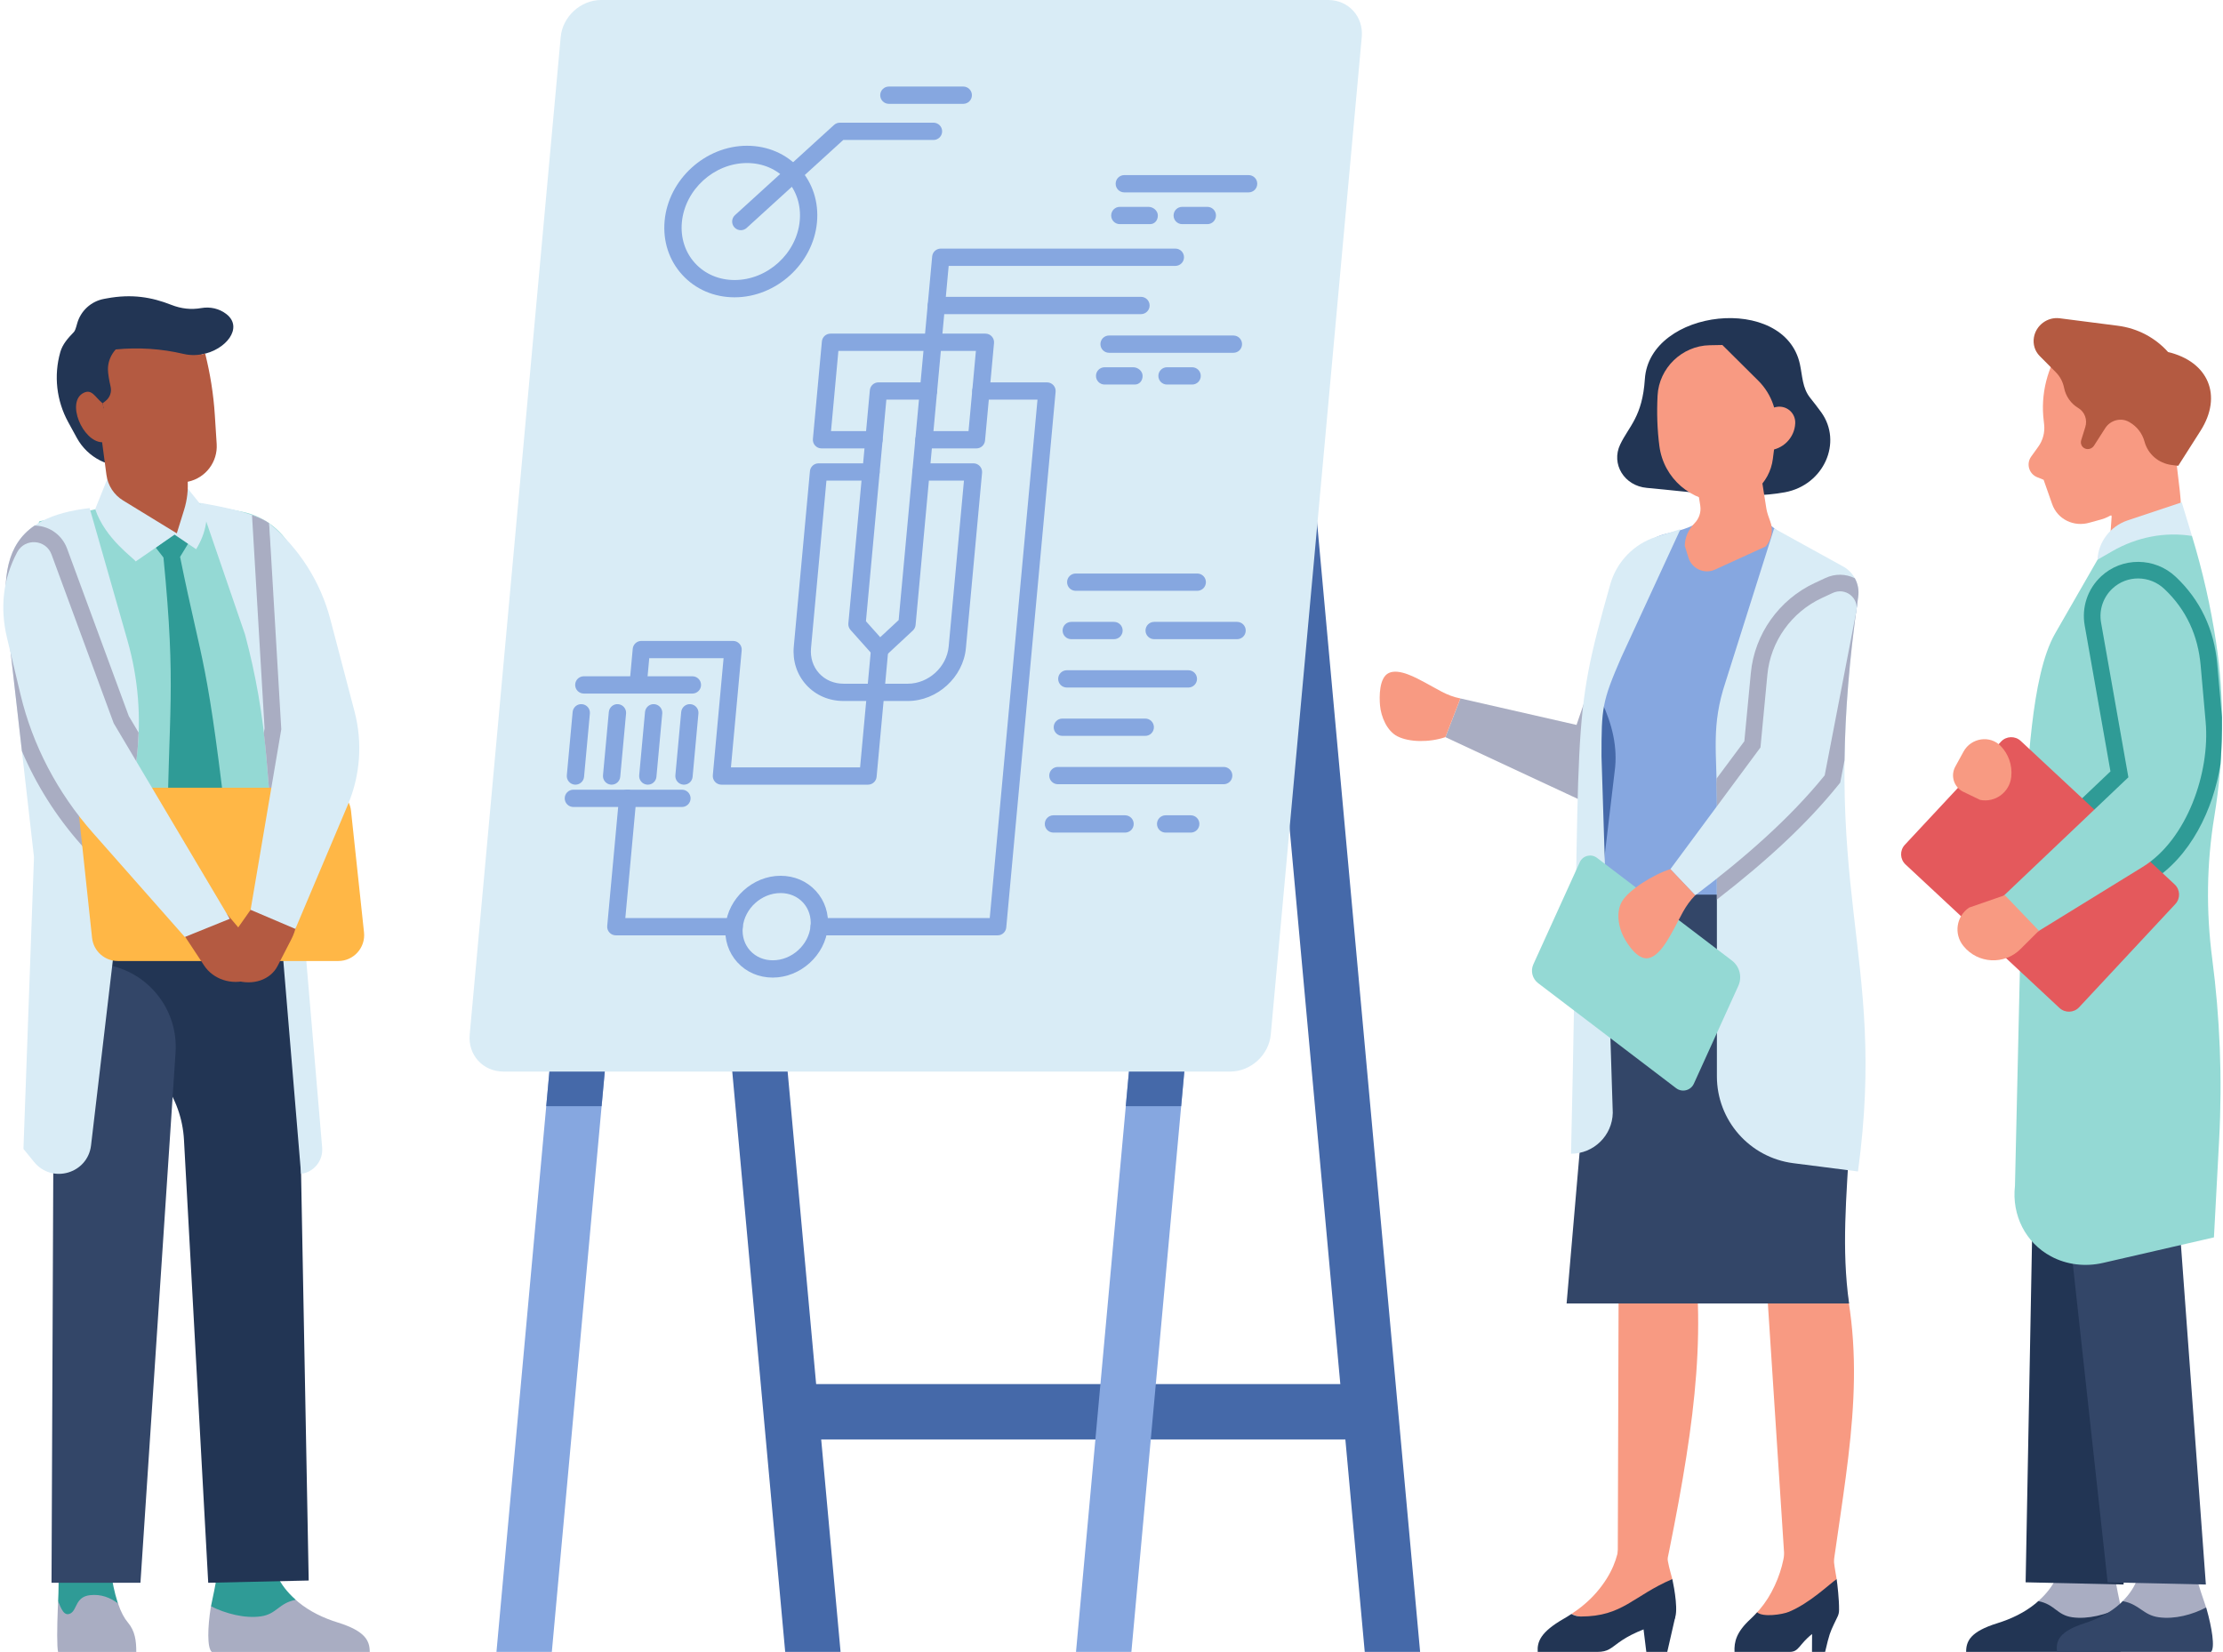 <?xml version="1.0" encoding="UTF-8"?><svg xmlns="http://www.w3.org/2000/svg" xmlns:xlink="http://www.w3.org/1999/xlink" height="1757.4" preserveAspectRatio="xMidYMid meet" version="1.0" viewBox="-3.5 -0.0 2364.7 1757.4" width="2364.7" zoomAndPan="magnify"><defs><clipPath id="a"><path d="M 677 71 L 1508 71 L 1508 1757.352 L 677 1757.352 Z M 677 71"/></clipPath><clipPath id="b"><path d="M 524 71 L 1354 71 L 1354 1757.352 L 524 1757.352 Z M 524 71"/></clipPath><clipPath id="c"><path d="M 1743 1716 L 1779 1716 L 1779 1757.352 L 1743 1757.352 Z M 1743 1716"/></clipPath><clipPath id="d"><path d="M 1632 1679 L 1780 1679 L 1780 1757.352 L 1632 1757.352 Z M 1632 1679"/></clipPath><clipPath id="e"><path d="M 1841 1679 L 1953 1679 L 1953 1757.352 L 1841 1757.352 Z M 1841 1679"/></clipPath><clipPath id="f"><path d="M 57 1696 L 142 1696 L 142 1757.352 L 57 1757.352 Z M 57 1696"/></clipPath><clipPath id="g"><path d="M 218 1701 L 390 1701 L 390 1757.352 L 218 1757.352 Z M 218 1701"/></clipPath><clipPath id="h"><path d="M 2087 1703 L 2256 1703 L 2256 1757.352 L 2087 1757.352 Z M 2087 1703"/></clipPath><clipPath id="i"><path d="M 2184 1703 L 2351 1703 L 2351 1757.352 L 2184 1757.352 Z M 2184 1703"/></clipPath><clipPath id="j"><path d="M 2139 568 L 2360.23 568 L 2360.23 1346 L 2139 1346 Z M 2139 568"/></clipPath><clipPath id="k"><path d="M 2145 597 L 2360.23 597 L 2360.23 1020 L 2145 1020 Z M 2145 597"/></clipPath></defs><g><g clip-path="url(#a)"><path d="M 831.75 1757.34 L 890.652 1757.34 L 742.246 130.375 L 1299.832 130.375 L 1448.238 1757.34 L 1507.141 1757.34 L 1353.355 71.473 L 677.969 71.473 L 831.75 1757.34" fill="#4569a9"/></g><g><path d="M 818.375 1531.34 L 1445.23 1531.34 L 1436.422 1472.441 L 823.371 1472.441 L 818.375 1531.34" fill="#4569a9"/></g><g clip-path="url(#b)"><path d="M 1200.004 1757.34 L 1141.09 1757.34 L 1289.5 130.375 L 731.914 130.375 L 583.508 1757.34 L 524.602 1757.34 L 678.383 71.473 L 1353.77 71.473 L 1200.004 1757.34" fill="#86a7e0"/></g><g><path d="M 1194.039 1176.82 L 1252.949 1176.82 L 1258.32 1117.91 L 1199.422 1117.91 L 1194.039 1176.82" fill="#4569a9"/></g><g><path d="M 577.555 1176.82 L 636.461 1176.82 L 641.836 1117.91 L 582.93 1117.91 L 577.555 1176.82" fill="#4569a9"/></g><g><path d="M 1305.254 1139.949 L 531.984 1139.949 C 510.203 1139.949 494.16 1122.289 496.145 1100.52 L 592.938 39.43 C 594.922 17.652 614.188 -0.008 635.965 -0.008 L 1409.227 -0.008 C 1431.016 -0.008 1447.047 17.652 1445.062 39.43 L 1348.281 1100.52 C 1346.289 1122.289 1327.023 1139.949 1305.254 1139.949" fill="#d9ecf6"/></g><g><path d="M 962.16 745.738 L 893.867 745.738 C 878.344 745.738 864.266 739.699 854.227 728.691 C 844.203 717.691 839.465 703.172 840.891 687.762 L 858.059 501.262 C 858.496 496.531 862.469 492.91 867.223 492.91 L 923.02 492.91 C 928.102 492.91 932.227 497.012 932.227 502.102 C 932.227 507.199 928.102 511.301 923.02 511.301 L 875.617 511.301 L 859.215 689.441 C 858.277 699.641 861.344 709.148 867.832 716.281 C 874.34 723.41 883.578 727.352 893.867 727.352 L 962.16 727.352 C 984.148 727.352 1003.648 709.59 1005.648 687.762 L 1021.898 511.301 L 976.203 511.301 C 971.121 511.301 966.992 507.199 966.992 502.102 C 966.992 497.012 971.121 492.91 976.203 492.91 L 1032 492.91 C 1034.602 492.91 1037.051 493.969 1038.801 495.91 C 1040.551 497.82 1041.41 500.379 1041.16 502.941 L 1023.98 689.441 C 1021.148 720.5 993.402 745.738 962.16 745.738" fill="#86a7e0"/></g><g><path d="M 1035.16 477.02 L 979.363 477.02 C 974.277 477.02 970.152 472.922 970.152 467.82 C 970.152 462.719 974.277 458.629 979.363 458.629 L 1026.762 458.629 L 1034.609 373.309 L 888.332 373.309 L 880.48 458.629 L 926.176 458.629 C 931.262 458.629 935.391 462.719 935.391 467.82 C 935.391 472.922 931.262 477.02 926.176 477.02 L 870.383 477.02 C 867.785 477.02 865.328 475.949 863.578 474.012 C 861.828 472.109 860.965 469.539 861.219 466.98 L 870.773 363.27 C 871.211 358.512 875.18 354.922 879.934 354.922 L 1044.711 354.922 C 1047.309 354.922 1049.77 355.98 1051.531 357.922 C 1053.25 359.828 1054.129 362.391 1053.879 364.961 L 1044.32 468.672 C 1043.879 473.422 1039.91 477.02 1035.16 477.02" fill="#86a7e0"/></g><g><path d="M 917.641 660.891 L 932.82 677.898 L 952.434 659.672 L 974.043 425.16 L 939.359 425.16 Z M 932.215 700.23 C 932.07 700.23 931.934 700.23 931.789 700.23 C 929.305 700.109 926.992 699.012 925.348 697.172 L 901.234 670.148 C 899.527 668.238 898.699 665.711 898.934 663.172 L 921.801 415.121 C 922.238 410.371 926.211 406.77 930.961 406.77 L 984.148 406.77 C 986.742 406.77 989.195 407.84 990.949 409.781 C 992.699 411.68 993.559 414.25 993.312 416.809 L 970.449 664.859 C 970.242 667.109 969.211 669.211 967.555 670.77 L 938.484 697.801 C 936.777 699.359 934.527 700.23 932.215 700.23" fill="#86a7e0"/></g><g><path d="M 984.164 425.16 C 983.883 425.16 983.582 425.16 983.301 425.129 C 978.234 424.66 974.512 420.191 974.98 415.121 L 988.086 272.82 C 988.523 268.059 992.496 264.469 997.254 264.469 L 1246.789 264.469 C 1251.879 264.469 1255.98 268.559 1255.98 273.66 C 1255.98 278.762 1251.879 282.859 1246.789 282.859 L 1005.648 282.859 L 993.312 416.809 C 992.875 421.602 988.871 425.16 984.164 425.16" fill="#86a7e0"/></g><g><path d="M 1210.191 334.18 L 992.527 334.18 C 987.449 334.18 983.316 330.078 983.316 324.988 C 983.316 319.891 987.449 315.789 992.527 315.789 L 1210.191 315.789 C 1215.289 315.789 1219.391 319.891 1219.391 324.988 C 1219.391 330.078 1215.289 334.18 1210.191 334.18" fill="#86a7e0"/></g><g><path d="M 919.812 834.75 L 763.918 834.75 C 761.32 834.75 758.867 833.688 757.117 831.75 C 755.363 829.84 754.504 827.277 754.754 824.715 L 766.199 700.23 L 687.137 700.23 L 684.445 729.48 C 683.992 734.539 679.613 738.359 674.438 737.801 C 669.371 737.328 665.648 732.859 666.117 727.789 L 669.574 690.199 C 669.996 685.469 673.984 681.84 678.738 681.84 L 776.305 681.84 C 778.898 681.84 781.352 682.91 783.105 684.852 C 784.855 686.762 785.719 689.32 785.469 691.879 L 774.02 816.363 L 911.414 816.363 L 923.051 690.199 C 923.504 685.102 927.836 681.219 933.059 681.879 C 938.125 682.34 941.844 686.82 941.375 691.879 L 928.977 826.402 C 928.539 831.156 924.566 834.75 919.812 834.75" fill="#86a7e0"/></g><g><path d="M 1057.719 995.039 L 867.926 995.039 C 862.844 995.039 858.715 990.945 858.715 985.848 C 858.715 980.746 862.844 976.652 867.926 976.652 L 1049.328 976.652 L 1100.129 425.16 L 1039.93 425.16 C 1034.84 425.16 1030.719 421.07 1030.719 415.969 C 1030.719 410.871 1034.84 406.77 1039.93 406.77 L 1110.238 406.77 C 1112.828 406.77 1115.301 407.84 1117.051 409.781 C 1118.77 411.68 1119.648 414.25 1119.398 416.809 L 1066.891 986.688 C 1066.449 991.441 1062.48 995.039 1057.719 995.039" fill="#86a7e0"/></g><g><path d="M 777.414 995.039 L 651.59 995.039 C 648.996 995.039 646.539 993.977 644.789 992.035 C 643.035 990.129 642.176 987.566 642.43 985 L 655 848.449 C 655.469 843.383 659.848 839.504 665.008 840.129 C 670.074 840.598 673.797 845.074 673.328 850.141 L 661.691 976.652 L 777.414 976.652 C 782.496 976.652 786.621 980.746 786.621 985.848 C 786.621 990.945 782.496 995.039 777.414 995.039" fill="#86a7e0"/></g><g><path d="M 733.016 737.828 L 617.547 737.828 C 612.465 737.828 608.336 733.73 608.336 728.629 C 608.336 723.531 612.465 719.441 617.547 719.441 L 733.016 719.441 C 738.102 719.441 742.23 723.531 742.23 728.629 C 742.23 733.73 738.102 737.828 733.016 737.828" fill="#86a7e0"/></g><g><path d="M 721.898 858.492 L 606.43 858.492 C 601.344 858.492 597.219 854.395 597.219 849.297 C 597.219 844.199 601.344 840.102 606.43 840.102 L 721.898 840.102 C 726.98 840.102 731.109 844.199 731.109 849.297 C 731.109 854.395 726.98 858.492 721.898 858.492" fill="#86a7e0"/></g><g><path d="M 724.105 834.75 C 723.824 834.75 723.523 834.75 723.242 834.723 C 718.176 834.254 714.453 829.777 714.922 824.715 L 721.117 757.438 C 721.586 752.371 726.184 748.621 731.125 749.121 C 736.191 749.59 739.914 754.059 739.445 759.125 L 733.25 826.402 C 732.816 831.188 728.812 834.75 724.105 834.75" fill="#86a7e0"/></g><g><path d="M 685.621 834.75 C 685.34 834.75 685.039 834.75 684.758 834.723 C 679.691 834.254 675.969 829.777 676.441 824.715 L 682.633 757.438 C 683.102 752.371 687.652 748.621 692.641 749.121 C 697.707 749.59 701.43 754.059 700.961 759.125 L 694.77 826.402 C 694.328 831.188 690.328 834.75 685.621 834.75" fill="#86a7e0"/></g><g><path d="M 647.117 834.75 C 646.836 834.75 646.539 834.75 646.258 834.723 C 641.191 834.254 637.469 829.777 637.938 824.715 L 644.133 757.438 C 644.602 752.371 649.137 748.621 654.141 749.121 C 659.207 749.59 662.93 754.059 662.461 759.125 L 656.266 826.402 C 655.828 831.188 651.824 834.75 647.117 834.75" fill="#86a7e0"/></g><g><path d="M 608.633 834.75 C 608.352 834.75 608.055 834.75 607.773 834.723 C 602.707 834.254 598.984 829.777 599.453 824.715 L 605.648 757.438 C 606.117 752.371 610.602 748.621 615.656 749.121 C 620.723 749.59 624.445 754.059 623.977 759.125 L 617.781 826.402 C 617.344 831.188 613.34 834.75 608.633 834.75" fill="#86a7e0"/></g><g><path d="M 826.812 950.066 C 806.5 950.066 788.453 966.516 786.578 986.688 C 785.719 996.07 788.531 1004.828 794.504 1011.371 C 800.512 1017.961 809.031 1021.59 818.527 1021.59 C 838.84 1021.59 856.887 1005.172 858.746 985 C 859.605 975.617 856.793 966.828 850.82 960.262 C 844.828 953.695 836.305 950.066 826.812 950.066 Z M 818.527 1039.98 C 803.797 1039.98 790.441 1034.23 780.902 1023.781 C 771.395 1013.371 766.902 999.605 768.246 985 C 770.973 955.602 797.242 931.676 826.812 931.676 C 841.547 931.676 854.898 937.434 864.438 947.879 C 873.949 958.293 878.434 972.082 877.074 986.688 C 874.367 1016.09 848.113 1039.98 818.527 1039.98" fill="#86a7e0"/></g><g><path d="M 791.098 173.449 C 756.113 173.449 725.043 201.762 721.82 236.539 C 720.32 252.961 725.277 268.379 735.816 279.922 C 746.371 291.52 761.34 297.898 777.945 297.898 C 812.945 297.898 844.016 269.602 847.223 234.852 C 848.738 218.398 843.766 202.98 833.242 191.441 C 822.672 179.828 807.703 173.449 791.098 173.449 Z M 777.945 316.289 C 756.098 316.289 736.301 307.781 722.211 292.328 C 708.137 276.922 701.492 256.488 703.492 234.852 C 707.543 190.84 746.859 155.059 791.098 155.059 C 812.957 155.059 832.758 163.57 846.848 179.02 C 860.922 194.441 867.551 214.859 865.551 236.539 C 861.516 280.512 822.203 316.289 777.945 316.289" fill="#86a7e0"/></g><g><path d="M 784.527 244.891 C 782.027 244.891 779.539 243.891 777.727 241.891 C 774.305 238.129 774.566 232.309 778.336 228.871 L 883.734 132.891 C 885.426 131.359 887.629 130.512 889.93 130.512 L 989.48 130.512 C 994.562 130.512 998.691 134.609 998.691 139.711 C 998.691 144.809 994.562 148.898 989.48 148.898 L 893.492 148.898 L 790.723 242.512 C 788.969 244.109 786.75 244.891 784.527 244.891" fill="#86a7e0"/></g><g><path d="M 1270.09 628.52 L 1140.789 628.52 C 1135.691 628.52 1131.602 624.422 1131.602 619.32 C 1131.602 614.23 1135.691 610.129 1140.789 610.129 L 1270.09 610.129 C 1275.191 610.129 1279.281 614.23 1279.281 619.32 C 1279.281 624.422 1275.191 628.52 1270.09 628.52" fill="#86a7e0"/></g><g><path d="M 1312.441 679.969 L 1224.238 679.969 C 1219.141 679.969 1215.039 675.871 1215.039 670.77 C 1215.039 665.672 1219.141 661.578 1224.238 661.578 L 1312.441 661.578 C 1317.531 661.578 1321.629 665.672 1321.629 670.77 C 1321.629 675.871 1317.531 679.969 1312.441 679.969" fill="#86a7e0"/></g><g><path d="M 1181.512 679.969 L 1136.039 679.969 C 1130.941 679.969 1126.84 675.871 1126.84 670.77 C 1126.84 665.672 1130.941 661.578 1136.039 661.578 L 1181.512 661.578 C 1186.609 661.578 1190.711 665.672 1190.711 670.77 C 1190.711 675.871 1186.609 679.969 1181.512 679.969" fill="#86a7e0"/></g><g><path d="M 1260.609 731.41 L 1131.32 731.41 C 1126.219 731.41 1122.121 727.32 1122.121 722.219 C 1122.121 717.121 1126.219 713.031 1131.32 713.031 L 1260.609 713.031 C 1265.711 713.031 1269.801 717.121 1269.801 722.219 C 1269.801 727.32 1265.711 731.41 1260.609 731.41" fill="#86a7e0"/></g><g><path d="M 1214.762 782.836 L 1126.559 782.836 C 1121.461 782.836 1117.371 778.734 1117.371 773.641 C 1117.371 768.543 1121.461 764.441 1126.559 764.441 L 1214.762 764.441 C 1219.859 764.441 1223.961 768.543 1223.961 773.641 C 1223.961 778.734 1219.859 782.836 1214.762 782.836" fill="#86a7e0"/></g><g><path d="M 1298.199 834.281 L 1121.84 834.281 C 1116.738 834.281 1112.641 830.188 1112.641 825.086 C 1112.641 819.988 1116.738 815.895 1121.84 815.895 L 1298.199 815.895 C 1303.301 815.895 1307.398 819.988 1307.398 825.086 C 1307.398 830.188 1303.301 834.281 1298.199 834.281" fill="#86a7e0"/></g><g><path d="M 1263.141 885.734 L 1236.43 885.734 C 1231.34 885.734 1227.238 881.633 1227.238 876.535 C 1227.238 871.441 1231.34 867.34 1236.43 867.34 L 1263.141 867.34 C 1268.238 867.34 1272.34 871.441 1272.34 876.535 C 1272.34 881.633 1268.238 885.734 1263.141 885.734" fill="#86a7e0"/></g><g><path d="M 1193.27 885.734 L 1117.078 885.734 C 1111.988 885.734 1107.891 881.633 1107.891 876.535 C 1107.891 871.441 1111.988 867.34 1117.078 867.34 L 1193.27 867.34 C 1198.371 867.34 1202.469 871.441 1202.469 876.535 C 1202.469 881.633 1198.371 885.734 1193.27 885.734" fill="#86a7e0"/></g><g><path d="M 1324.691 204.672 L 1192.461 204.672 C 1187.359 204.672 1183.262 200.57 1183.262 195.469 C 1183.262 190.379 1187.359 186.281 1192.461 186.281 L 1324.691 186.281 C 1329.789 186.281 1333.891 190.379 1333.891 195.469 C 1333.891 200.57 1329.789 204.672 1324.691 204.672" fill="#86a7e0"/></g><g><path d="M 1280.781 238.449 L 1254.07 238.449 C 1248.98 238.449 1244.879 234.352 1244.879 229.25 C 1244.879 224.148 1248.98 220.059 1254.07 220.059 L 1280.781 220.059 C 1285.879 220.059 1289.98 224.148 1289.98 229.25 C 1289.98 234.352 1285.879 238.449 1280.781 238.449" fill="#86a7e0"/></g><g><path d="M 1219.762 238.449 L 1187.711 238.449 C 1182.609 238.449 1178.512 234.352 1178.512 229.25 C 1178.512 224.148 1182.609 220.059 1187.711 220.059 L 1218.141 220.059 C 1223.238 220.059 1228.148 224.148 1228.148 229.25 C 1228.148 234.352 1224.859 238.449 1219.762 238.449" fill="#86a7e0"/></g><g><path d="M 1308.52 375.309 L 1176.262 375.309 C 1171.16 375.309 1167.07 371.211 1167.07 366.109 C 1167.07 361.012 1171.16 356.922 1176.262 356.922 L 1308.52 356.922 C 1313.621 356.922 1317.719 361.012 1317.719 366.109 C 1317.719 371.211 1313.621 375.309 1308.52 375.309" fill="#86a7e0"/></g><g><path d="M 1264.609 409.09 L 1237.898 409.09 C 1232.809 409.09 1228.711 404.988 1228.711 399.891 C 1228.711 394.789 1232.809 390.699 1237.898 390.699 L 1264.609 390.699 C 1269.711 390.699 1273.809 394.789 1273.809 399.891 C 1273.809 404.988 1269.711 409.09 1264.609 409.09" fill="#86a7e0"/></g><g><path d="M 1203.559 409.09 L 1171.539 409.09 C 1166.441 409.09 1162.34 404.988 1162.34 399.891 C 1162.34 394.789 1166.441 390.699 1171.539 390.699 L 1201.941 390.699 C 1207.031 390.699 1211.941 394.789 1211.941 399.891 C 1211.941 404.988 1208.66 409.09 1203.559 409.09" fill="#86a7e0"/></g><g><path d="M 1021.16 110.465 L 942.035 110.465 C 936.949 110.465 932.82 106.371 932.82 101.273 C 932.82 96.172 936.949 92.078 942.035 92.078 L 1021.16 92.078 C 1026.246 92.078 1030.363 96.172 1030.363 101.273 C 1030.363 106.371 1026.246 110.465 1021.16 110.465" fill="#86a7e0"/></g><g><path d="M 1745.941 827.969 L 1825.258 627.246 L 1780.992 607.324 C 1757.254 596.633 1728.832 609.309 1720.145 634.445 L 1673.527 771.188 L 1549.98 743.02 L 1534.035 784.191 L 1682.262 853.336 C 1706.84 864.793 1735.977 853.184 1745.941 827.969" fill="#a9adc2"/></g><g><path d="M 1723.289 1192.617 C 1722.805 1216.809 1703.066 1236.156 1678.879 1236.156 C 1689.586 775.535 1678.031 782.91 1716.426 645.312 C 1725.699 612.105 1751.055 585.734 1783.941 575.328 L 1795.297 571.738 L 1723.289 1192.617" fill="#4569a9"/></g><g><path d="M 1760.824 1704.551 C 1754.477 1731.758 1717.398 1722.602 1717.277 1695.398 L 1718.32 1363.359 L 1709.254 1152.879 L 1802.633 1156.508 L 1796.977 1276.68 C 1796.043 1296.488 1796.688 1316.359 1798.934 1336.047 C 1811.613 1447.039 1792.742 1552.031 1760.824 1704.551" fill="#f89a82"/></g><g><path d="M 1941.168 1706.59 C 1930.16 1729.84 1917.152 1711.52 1897.152 1695.828 L 1875.949 1369.66 C 1874.492 1348.422 1871.438 1327.242 1866.961 1306.422 C 1857.156 1260.723 1853.199 1219.371 1853.188 1180.961 L 1953.965 1160.141 L 1950.414 1266.59 C 1949.332 1299.172 1952.301 1331.77 1959.051 1363.66 C 1982.945 1476.57 1956.691 1577.758 1941.168 1706.59" fill="#f89a82"/></g><g><path d="M 1696.367 1386.691 L 1662.965 1386.691 L 1703.465 915.973 L 1828.086 915.973 C 1866.125 915.973 1903.715 908.168 1938.641 893.242 C 1942.199 910.77 1947.156 928.066 1953.699 944.895 C 1968.223 982.246 1974.633 1022.27 1972.523 1062.309 L 1964.141 1211.25 C 1960.676 1273 1955.246 1328.211 1963.461 1386.691 L 1696.367 1386.691" fill="#334668"/></g><g><path d="M 1899.57 916.93 C 1893.086 935.605 1876.059 949.062 1856.5 950.496 C 1844.789 951.355 1833.484 951.734 1823.145 951.734 L 1698.508 951.734 L 1714.082 820.637 C 1717.66 794.938 1711.199 769.941 1700.426 746.812 C 1693.965 732.957 1693.516 715.738 1699.758 694.75 L 1733.668 595.203 C 1740.43 582.113 1752.574 572.062 1767.324 568.199 L 1780.957 564.812 C 1789.695 562.645 1798.059 559.113 1805.754 554.352 L 1817.754 546.93 C 1833.895 536.949 1854.258 538.027 1868.559 549.613 L 1884.773 562.754 C 1891.887 568.523 1899.633 573.5 1907.848 577.598 L 1950.582 600.059 C 1973.352 611.406 1975.461 630.805 1969.789 656.113 L 1941.008 784.621 C 1932.898 820.766 1941.648 895.906 1947.734 931.641 C 1947.672 931.664 1947.613 931.691 1947.551 931.715 C 1936.5 936.359 1923.918 932.734 1916.938 923.383 L 1903.547 905.48 L 1899.57 916.93" fill="#86a7e0"/></g><g><path d="M 1904.184 1237.441 L 1972.906 1246.23 C 2004.949 1010.742 1927.926 948.453 1973.164 634.77 C 1975.082 621.402 1968.258 608.25 1956.215 602.141 L 1883.703 562.137 L 1832.094 725.359 C 1816.484 772.168 1822.832 799.98 1822.832 851.551 L 1822.832 1145.012 C 1822.832 1191.898 1857.676 1231.488 1904.184 1237.441" fill="#d9ecf6"/></g><g><path d="M 1667.668 1227.359 C 1678.77 750.684 1665.996 775.195 1709.426 621.578 C 1716.191 597.617 1734.59 578.598 1758.32 571.086 L 1784.082 562.934 L 1721.16 699.25 C 1700.625 746.555 1700.078 752.996 1700.078 804.57 L 1712.074 1183.82 C 1711.605 1208.008 1691.859 1227.359 1667.668 1227.359" fill="#d9ecf6"/></g><g><path d="M 1969.566 615.16 C 1959.965 610.379 1948.602 610.109 1938.488 614.805 L 1926.973 620.16 C 1888.941 637.863 1862.867 674.57 1858.941 715.957 L 1852.027 788.566 L 1822.488 828.273 C 1821.941 836.516 1822.828 843.27 1822.828 851.551 L 1822.828 956.973 C 1878.152 914.117 1919.316 875.391 1951.242 835.984 L 1954.027 832.543 L 1958.605 808.773 C 1959.238 759.816 1963.281 703.297 1973.152 634.773 C 1974.156 627.855 1972.766 621.016 1969.566 615.16" fill="#a9adc2"/></g><g><path d="M 1773.355 924.617 L 1869.184 795.137 L 1876.547 717.629 C 1879.902 682.453 1902.078 651.254 1934.445 636.203 L 1945.953 630.848 C 1959.441 624.574 1973.961 635.754 1971.176 650.262 L 1937.5 824.84 C 1900.02 871.113 1851.504 913.289 1799.793 952.422 L 1773.355 924.617" fill="#d9ecf6"/></g><g><path d="M 1695.277 912.609 L 1838.785 1021.84 C 1847.094 1028.148 1849.918 1039.371 1845.594 1048.859 L 1798.316 1152.902 C 1795.012 1160.16 1785.82 1162.469 1779.477 1157.648 L 1632.672 1045.91 C 1626.512 1041.211 1624.398 1032.879 1627.613 1025.832 L 1676.98 917.219 C 1680.191 910.164 1689.125 907.918 1695.277 912.609" fill="#94d9d4"/></g><g><path d="M 1773.352 924.613 C 1755.742 930.051 1728.965 946.637 1721.777 959.168 C 1715.285 970.473 1718.199 986.469 1723.621 996.734 C 1727.773 1004.617 1738.582 1021.547 1750.031 1019.297 C 1762.18 1016.918 1772.027 997.348 1776.852 988.727 C 1784.219 975.582 1788.621 963.707 1799.797 952.418 L 1773.352 924.613" fill="#f89a82"/></g><g><path d="M 1895.285 523.672 C 1936.594 515.965 1956.848 470.523 1933.773 438.52 C 1930.172 433.523 1926.223 428.469 1922.043 423.211 C 1913.715 412.707 1913.93 400.402 1911.145 387.461 C 1894.938 312.211 1751.137 328.285 1746.203 403.309 C 1743.574 443.418 1729.277 453.355 1719.973 472.828 C 1709.996 493.707 1724.379 516.891 1748.246 519.012 C 1796.324 523.301 1851.262 531.883 1895.285 523.672" fill="#223554"/></g><g><path d="M 1874.836 581.281 C 1881.293 573.715 1883.023 563.375 1879.5 554.434 C 1878.082 550.852 1876.07 544.949 1875.469 541.137 L 1866.066 481.375 L 1796.242 481.375 L 1805.152 537.969 C 1806.25 544.914 1803.812 551.762 1799.121 556.582 C 1792.719 563.141 1788.758 571.633 1788.652 580.645 L 1792.594 593.316 C 1796.289 605.176 1809.562 611.105 1820.863 605.941 L 1874.836 581.281" fill="#f89a82"/></g><g><path d="M 1885.82 461.016 L 1882.344 488.324 C 1879.031 514.367 1856.473 534.238 1830.312 534.168 C 1795.441 534.074 1766.188 508.98 1761.668 474.57 C 1759.406 457.332 1758.77 439.406 1759.73 420.801 C 1761.262 391.477 1785.777 367.82 1815.113 367.262 L 1828.645 367.008 L 1866.902 405.02 C 1881.512 419.551 1888.484 440.16 1885.82 461.016" fill="#f89a82"/></g><g><path d="M 1877.074 479.125 C 1892.676 478.602 1905.496 465.91 1906.164 450.328 C 1906.645 439.309 1896.945 430.922 1886.031 432.934 C 1877.484 434.512 1871.234 442.176 1871.457 450.809 L 1872.078 474.426 C 1872.148 477.137 1874.359 479.207 1877.074 479.125" fill="#f89a82"/></g><g><path d="M 1534.039 784.191 C 1516.84 789.996 1495.602 789.691 1483.078 783.355 C 1471.77 777.637 1465.59 762.414 1464.5 750.559 C 1463.672 741.441 1463.379 720.789 1473.879 715.922 C 1485 710.77 1503.449 721.48 1511.969 725.91 C 1524.961 732.66 1534.891 740.078 1549.98 743.02 L 1534.039 784.191" fill="#f89a82"/></g><g><path d="M 1668.09 1717 C 1677.816 1710.609 1686.953 1703.059 1694.797 1693.98 C 1728.68 1654.699 1716.973 1622.52 1721.012 1610.191 L 1772.465 1604.379 L 1769.57 1633.012 C 1767.293 1655.441 1773.207 1670.691 1775.395 1679.891 C 1740.391 1714.672 1704.762 1731.52 1668.09 1717" fill="#f89a82"/></g><g clip-path="url(#c)"><path d="M 1747.758 1757.34 L 1770.035 1757.34 L 1778.527 1720.199 C 1770.613 1713.988 1751.172 1717.211 1743.457 1722.301 L 1747.758 1757.34" fill="#223554"/></g><g clip-path="url(#d)"><path d="M 1777.188 1723.059 C 1782.406 1716.648 1777.516 1689.469 1775.559 1680.539 C 1775.527 1680.352 1775.449 1680.09 1775.395 1679.891 C 1733.492 1697.859 1722.688 1719.691 1678.062 1719.691 C 1674.902 1719.691 1671.098 1718.711 1668.09 1717 C 1665.379 1718.781 1662.645 1720.512 1659.855 1722.102 C 1635.047 1736.32 1631.566 1746.648 1632.223 1757.34 L 1695.539 1757.34 C 1718.523 1757.34 1707.5 1741.398 1777.188 1723.059" fill="#223554"/></g><g><path d="M 1864.02 1717 C 1870.125 1710.609 1875.855 1703.059 1880.758 1693.98 C 1901.973 1654.699 1894.637 1622.52 1897.188 1610.191 L 1948.371 1604.379 L 1946.551 1633.012 C 1945.129 1655.441 1948.848 1670.691 1950.215 1679.891 C 1930.629 1710.949 1910.73 1727.641 1890.332 1720.531 C 1881.656 1723.488 1872.898 1722.602 1864.02 1717" fill="#f89a82"/></g><g clip-path="url(#e)"><path d="M 1858.879 1722.102 C 1860.629 1720.512 1863.984 1717.008 1865.684 1715.23 C 1871.699 1720.672 1892.281 1717.66 1899.41 1714.719 C 1921.734 1705.488 1942.316 1685.301 1950.223 1679.891 C 1950.223 1679.891 1950.223 1679.898 1950.223 1679.898 C 1951.039 1685.66 1952.918 1701.441 1952.789 1712.559 C 1952.727 1718.289 1951.156 1719.531 1947.215 1728.109 C 1943.285 1736.68 1942.531 1737.82 1937.953 1757.34 L 1923.984 1757.34 L 1924.082 1738.34 C 1909.98 1749.422 1910.328 1757.34 1900.191 1757.34 L 1841.566 1757.34 C 1841.148 1746.648 1843.34 1736.32 1858.879 1722.102" fill="#223554"/></g><g><path d="M 58.324 1703.469 C 58.797 1693.109 59.312 1678.531 58.047 1658.809 C 56.914 1641.129 68.988 1625.32 86.344 1621.762 C 98.906 1619.191 110.828 1628.328 111.57 1641.129 C 112.613 1659.148 114.742 1683.109 121.531 1704.371 C 121.691 1704.879 121.867 1705.281 122.031 1705.762 C 88.383 1744.398 66.57 1745.469 58.324 1703.469" fill="#2f9b96"/></g><g clip-path="url(#f)"><path d="M 58.324 1703.469 C 61.281 1710.371 64.512 1720.629 71.926 1716.129 C 78.508 1712.141 76.941 1698.68 92.266 1696.988 C 104.066 1695.691 113.602 1699.52 122.031 1705.762 C 125.141 1715.039 128.746 1721.57 132.523 1726.039 C 140.227 1735.148 141.461 1745.512 141.461 1757.352 L 58.305 1757.352 C 56.957 1752.828 57.188 1730.57 58.004 1710.551 C 58.09 1708.48 58.207 1706.07 58.324 1703.469" fill="#a9adc2"/></g><g><path d="M 220.922 1708.84 C 222.902 1697.871 229.098 1675.762 228.727 1651.578 L 228.242 1619.84 L 286.27 1621.719 C 289.578 1634.82 273.344 1668.602 311.121 1701.918 C 284.555 1728.531 256.527 1744.98 220.922 1708.84" fill="#2f9b96"/></g><g clip-path="url(#g)"><path d="M 220.922 1708.84 C 236.703 1716.641 256.754 1721.961 274.016 1719.531 C 290.934 1717.148 292.957 1705.359 311.121 1701.918 C 312.051 1702.738 312.855 1703.559 313.852 1704.371 C 326.102 1714.449 340.602 1721.34 355.754 1726.039 C 385.102 1735.148 389.812 1745.512 389.812 1757.352 L 221.75 1757.352 C 216.613 1752.828 217.488 1730.57 220.602 1710.551 C 220.68 1710.059 220.82 1709.391 220.922 1708.84" fill="#a9adc2"/></g><g><path d="M 54.145 982.945 L 54.145 1017.398 C 54.145 1060.77 71.988 1089.172 118.59 1109.34 C 160.613 1127.539 189.688 1166.762 192.195 1212.48 L 218 1683.801 L 324.871 1681.391 L 312.793 1036.621 C 312.965 1024.469 311.168 1004.469 306.645 982.945 L 54.145 982.945" fill="#223554"/></g><g><path d="M 54.145 983.469 L 306.645 983.469 L 306.645 951.852 L 54.145 951.852 L 54.145 983.469" fill="#223554"/></g><g><path d="M 189.004 983.469 L 233.934 983.469 L 233.934 951.852 L 189.004 951.852 L 189.004 983.469" fill="#b45a41"/></g><g><path d="M 145.902 1683.801 L 51.309 1683.801 L 54.145 1017.398 L 108.738 1026.148 C 153.992 1033.398 186.281 1073.922 183.254 1119.648 L 145.902 1683.801" fill="#334668"/></g><g><path d="M 300.758 775.633 L 306.645 951.852 L 54.145 951.852 C 44.449 935.672 38.312 917.16 38.312 898.297 L 38.312 796.07 C 38.312 751.949 33.539 707.961 24.086 664.859 L 13.684 617.441 L 38.312 554.559 L 166.973 526.988 L 253.891 544.359 C 278.594 549.289 299.348 565.949 309.508 589.012 L 300.758 775.633" fill="#94d9d4"/></g><g><path d="M 316.77 1248.781 L 279.777 804.941 C 276.121 761.043 268.551 717.559 257.156 675 L 209.07 534.93 C 235.094 539.309 268.418 546.281 282.801 556.648 L 339.195 1220.871 C 340.367 1234.672 330.496 1246.961 316.77 1248.781" fill="#d9ecf6"/></g><g><path d="M 32.703 1236.078 L 21.445 1222.23 L 32.648 911.785 L 3.844 658.949 C -2.457 593.57 8.645 550.129 91.855 540.531 L 132.102 681.398 C 143.562 721.512 146.949 763.496 142.07 804.926 L 93.344 1218.48 C 89.797 1248.57 51.812 1259.602 32.703 1236.078" fill="#d9ecf6"/></g><g><path d="M 321.191 1008.809 L 282.801 556.648 C 278.332 553.43 271.91 550.57 264.574 547.98 L 277.93 774.84 L 277.105 779.684 C 278.098 788.09 279.074 796.5 279.777 804.941 L 296.137 1001.219 L 320.082 1011.43 L 321.191 1008.809" fill="#a9adc2"/></g><g><path d="M 133.488 761.758 L 67.906 583.738 C 62.707 569.602 50.121 560.191 35.074 559.172 C 34.441 559.129 33.824 559.191 33.195 559.172 C 3.406 579.52 -0.48 614.059 3.844 658.949 L 19.812 799.121 C 34.98 834.68 55.91 868.109 81.992 897.656 L 125.355 946.793 L 142.07 804.926 C 143.07 796.426 143.633 787.898 143.941 779.371 L 133.488 761.758" fill="#a9adc2"/></g><g><path d="M 240.512 904.449 C 216.613 694.449 212.762 714.34 188.055 592.41 L 196.617 578.359 L 182.434 567.391 L 162.18 582.578 L 170.395 593.129 C 184.215 734.789 175.645 751.02 174.102 904.961 L 211.699 941.426 L 240.512 904.449" fill="#2f9b96"/></g><g><path d="M 107.988 837.996 L 342.527 837.996 C 356.598 837.996 368.402 848.605 369.898 862.594 L 383.719 991.891 C 385.457 1008.16 372.711 1022.34 356.352 1022.34 L 121.812 1022.34 C 107.742 1022.34 95.938 1011.73 94.441 997.742 L 80.621 868.445 C 78.883 852.18 91.629 837.996 107.988 837.996" fill="#ffb746"/></g><g><path d="M 60.672 374.461 C 63.051 366.109 68.914 359.59 74.961 353.359 C 76.309 351.98 77.078 349.539 78.535 344.289 L 78.621 343.98 C 82.395 330.602 93.434 320.52 107.102 317.98 L 110.051 317.43 C 136.73 312.469 157.914 316.121 178.637 324.281 C 189.332 328.5 199.895 329.621 210.594 327.738 C 220.082 326.059 229.844 328.27 237.422 334.211 L 237.426 334.211 C 255.711 348.559 236.805 372.512 211 377 C 209.066 398.73 204.867 419.719 199.59 440.641 C 195.102 458.449 186.352 477.781 168.934 486.129 C 160.555 490.16 149.008 493.379 136.973 495.27 C 113.223 498.988 89.754 486.941 78.227 465.84 L 68.98 448.93 C 56.574 426.23 53.527 399.488 60.672 374.461" fill="#223554"/></g><g><path d="M 97.758 541.602 C 108.27 573.109 138.758 593.691 140.859 597.289 L 182.188 568.77 L 205.168 584.262 C 210.289 575.699 214.109 566.852 215.688 556.328 C 216.242 552.629 216.586 548.988 216.742 545.422 C 216.598 544.891 193.645 516.738 193.496 516.211 L 165.414 503.48 L 112.395 505.16 L 97.758 541.602" fill="#d9ecf6"/></g><g><path d="M 105.121 470.488 C 84.223 469.82 66.422 427.148 85.566 417.879 C 94.352 413.629 97.469 422.352 105.621 429.031 L 106.805 434.578 C 112.504 423.199 123.898 415 137.629 414.148 L 141.77 413.898 C 167.664 412.309 190.047 431.801 192.027 457.672 L 196.023 509.891 C 196.863 520.852 195.613 531.859 192.352 542.352 L 184.562 567.391 L 127.406 532.391 C 117.719 526.461 111.223 516.469 109.727 505.211 L 105.121 470.488" fill="#b45a41"/></g><g><path d="M 108.824 426.52 C 113.387 422.961 115.496 417.078 114.172 411.441 C 112.637 404.898 111.285 397.078 111.309 392.75 C 111.344 384.73 114.492 377.379 119.59 371.738 C 143.754 369.359 168.141 370.93 191.777 376.512 C 199.66 378.371 207.547 377.98 214.762 376.148 C 220.078 397.449 223.586 419.191 224.992 441.16 L 226.988 472.34 C 228.203 491.359 215.309 508.41 196.672 512.41 C 163.527 519.531 129.887 502.699 115.711 471.91 L 113.965 468.121 L 105.617 429.031 L 108.824 426.52" fill="#b45a41"/></g><g><path d="M 278.66 994.156 L 251.332 988.223 L 224.715 956.871 C 210.973 940.688 184.965 948.281 185.051 968.59 C 185.094 979.152 188.605 989.211 194.91 998.766 L 213.621 1027.129 C 223.332 1041.852 242.73 1048.23 260.363 1042.488 C 272.32 1038.602 282.742 1031.379 290.203 1021.801 C 297.848 1011.98 291.578 996.961 278.66 994.156" fill="#b45a41"/></g><g><path d="M 221.98 994.613 L 248.453 988.676 L 270.512 957.324 C 281.902 941.141 309.016 948.738 311.879 969.043 C 313.371 979.609 311.32 989.664 306.406 999.215 L 291.812 1027.578 C 284.246 1042.301 265.77 1048.68 247.305 1042.941 C 234.785 1039.059 223.312 1031.828 214.461 1022.25 C 205.387 1012.441 209.477 997.418 221.98 994.613" fill="#b45a41"/></g><g><path d="M 51.312 589.859 L 117.445 769.391 L 240.945 977.445 L 193.086 996.797 L 95.266 885.961 C 57.625 843.312 31.129 792.668 18.32 738.879 L 3.957 678.57 C -3.5 647.262 -0.695 616.621 14.766 587.461 C 22.887 572.148 45.324 573.59 51.312 589.859" fill="#d9ecf6"/></g><g><path d="M 282.801 556.648 L 295.711 775.816 L 263.078 967.891 L 310.695 988.191 L 366.516 856.172 C 379.781 824.797 382.285 789.91 373.641 756.961 L 347.879 658.809 C 337.379 618.801 314.625 583.078 282.801 556.648" fill="#d9ecf6"/></g><g><path d="M 2252.562 1710.059 C 2250.629 1699.379 2244.602 1677.828 2244.961 1654.258 L 2245.43 1623.32 L 2188.867 1625.148 C 2185.648 1637.918 2201.473 1670.84 2164.656 1703.32 C 2190.539 1729.258 2217.863 1745.301 2252.562 1710.059" fill="#a9adc2"/></g><g clip-path="url(#h)"><path d="M 2252.574 1710.059 C 2237.191 1717.668 2217.641 1722.859 2200.832 1720.488 C 2184.344 1718.16 2182.363 1706.668 2164.656 1703.32 C 2163.742 1704.121 2162.965 1704.918 2161.996 1705.711 C 2150.047 1715.531 2135.914 1722.25 2121.152 1726.828 C 2092.551 1735.711 2087.953 1745.809 2087.953 1757.34 L 2251.77 1757.34 C 2256.77 1752.949 2255.922 1731.25 2252.879 1711.73 C 2252.809 1711.25 2252.668 1710.602 2252.574 1710.059" fill="#223554"/></g><g><path d="M 2339.625 1011.988 C 2345.668 1066.137 2333.883 1121.758 2301.992 1165.949 C 2289.488 1183.289 2281.789 1203.988 2280.578 1226.27 L 2255.426 1685.66 L 2151.25 1683.309 L 2163.023 1054.867 C 2162.863 1043.02 2164.605 1023.527 2169.023 1002.547 L 2338.574 1002.547 L 2339.625 1011.988" fill="#223554"/></g><g><path d="M 2343.238 1710.059 C 2339.934 1699.379 2331.133 1677.828 2328.477 1654.262 L 2324.98 1623.32 L 2268.672 1625.148 C 2267.078 1637.922 2287.117 1670.84 2254.453 1703.32 C 2283.68 1729.258 2313.051 1745.301 2343.238 1710.059" fill="#a9adc2"/></g><g clip-path="url(#i)"><path d="M 2343.25 1710.059 C 2328.832 1717.668 2309.965 1722.859 2292.844 1720.488 C 2276.043 1718.16 2272.59 1706.668 2254.461 1703.32 C 2253.668 1704.121 2252.973 1704.918 2252.121 1705.711 C 2241.426 1715.531 2228.16 1722.25 2213.984 1726.828 C 2186.516 1735.711 2183.223 1745.809 2184.68 1757.34 L 2348.492 1757.34 C 2352.938 1752.949 2349.312 1731.25 2343.77 1711.73 C 2343.641 1711.25 2343.426 1710.602 2343.25 1710.059" fill="#334668"/></g><g><path d="M 2340.836 1011.988 C 2353.816 1066.137 2349.152 1121.758 2322.945 1165.949 C 2312.648 1183.289 2307.609 1203.988 2309.254 1226.27 L 2342.973 1685.66 L 2238.496 1683.309 L 2169.73 1054.867 C 2168.055 1043.02 2167.305 1023.527 2169.02 1002.547 L 2338.582 1002.547 L 2340.836 1011.988" fill="#334668"/></g><g><path d="M 2164.758 475.148 C 2169.602 468.41 2171.801 460.137 2170.957 451.887 L 2170 442.707 C 2167.715 414.316 2176.242 385.668 2193.891 362.359 L 2205.398 347.168 L 2243.098 352 C 2294.164 358.555 2327.59 406.379 2316.469 456.996 L 2309.586 468.457 C 2310.129 487.105 2315.996 520.125 2316.496 538.605 L 2316.766 549.098 L 2240.086 587.078 C 2241.055 573.496 2241.754 563.605 2242.27 556.371 C 2243.184 543.344 2244.039 549.207 2231.418 552.668 L 2219.465 555.953 C 2202.559 561.008 2185.121 552.438 2179.469 536.293 L 2170.387 510.426 L 2163.547 507.672 C 2154.793 504.148 2151.652 493.383 2157.148 485.734 L 2164.758 475.148" fill="#f89a82"/></g><g><path d="M 2302.781 374.52 C 2289.504 359.648 2270.938 349.305 2249.16 346.508 L 2187.406 338.586 C 2174.504 336.934 2162.27 346.027 2160.066 358.902 C 2158.824 366.238 2161.082 373.59 2166.223 378.746 L 2183.336 395.961 C 2187.84 400.48 2190.879 406.234 2192.141 412.543 C 2193.922 421.578 2199.379 429.344 2207.242 434.062 C 2214.105 438.18 2217.16 446.453 2214.73 454.281 L 2210.371 468.238 C 2208.98 472.656 2211.805 477.109 2216.352 477.688 C 2219.332 478.074 2222.344 476.652 2224.012 474.066 L 2235.914 455.484 C 2241.445 446.863 2252.754 443.938 2261.324 448.902 L 2261.949 449.262 C 2269.707 453.754 2275.34 461.082 2277.703 469.758 C 2281.32 483.137 2292.586 492.859 2306.5 494.645 L 2306.5 494.648 L 2313.566 495.551 L 2313.582 495.555 L 2313.582 495.547 L 2337.258 458.355 C 2361.207 420.742 2345.422 384.656 2302.781 374.52" fill="#b45a41"/></g><g><path d="M 2227.727 595.418 C 2228.426 576.68 2241.367 559.727 2259.621 553.645 L 2317.309 534.418 L 2328.195 570.168 L 2227.727 595.418" fill="#d9ecf6"/></g><g clip-path="url(#j)"><path d="M 2178.227 1336.559 C 2151.293 1322.129 2136.352 1292.898 2139.91 1261.578 L 2148.746 874.438 C 2154.578 823.023 2156.086 720.113 2182.672 673.84 L 2227.73 595.418 L 2243.574 586.305 C 2269.664 571.281 2299.652 565.566 2328.191 570.164 C 2339.531 607.41 2348.188 645.398 2353.98 684.086 C 2362.902 743.5 2362.32 805.555 2351.969 868.656 C 2343.742 918.672 2343.137 969.504 2349.711 1019.77 C 2357.891 1082.477 2360.598 1146.578 2357.094 1212.41 L 2351.562 1316.367 L 2233.652 1343.488 C 2214.469 1347.898 2194.789 1345.438 2178.227 1336.559" fill="#94d9d4"/></g><g clip-path="url(#k)"><path d="M 2360.09 763.113 L 2355.066 706.34 C 2351.781 669.305 2336.91 638.094 2310.859 613.574 C 2288.562 592.598 2253.723 592.441 2231.512 613.188 C 2217.191 626.578 2210.66 646.098 2214.09 665.406 L 2241.488 820.621 L 2147.949 909.488 L 2145.543 1014.496 L 2151.684 1019.469 L 2285.043 937.324 C 2326.656 911.699 2350.941 861.004 2358.484 813.152 C 2359.73 796.348 2360.25 779.664 2360.09 763.113" fill="#2f9b96"/></g><g><path d="M 2309.758 940.855 L 2146 788.203 C 2140.016 782.633 2130.668 782.965 2125.098 788.938 L 2022.75 898.738 C 2017.18 904.711 2017.508 914.07 2023.477 919.637 L 2187.25 1072.289 C 2193.215 1077.855 2202.578 1077.527 2208.148 1071.559 L 2310.496 961.758 C 2316.066 955.785 2315.738 946.43 2309.758 940.855" fill="#e4595c"/></g><g><path d="M 2243.586 626.121 C 2233.691 635.371 2229.141 648.996 2231.488 662.336 L 2260.551 826.906 L 2113.941 966.195 L 2153.07 997.832 L 2275.762 922.27 C 2322.957 893.195 2347.527 821.789 2342.758 768.105 L 2337.43 707.91 C 2334.637 676.449 2322.453 648.785 2298.73 626.465 C 2283.234 611.883 2259.125 611.59 2243.586 626.121" fill="#94d9d4"/></g><g><path d="M 2085.16 1006.48 L 2084.977 1006.254 C 2074.641 993.512 2077.512 974.648 2091.141 965.527 L 2129.16 952.316 L 2165.375 990.121 L 2145.738 1009.691 C 2128.59 1026.793 2100.414 1025.301 2085.16 1006.48" fill="#f89a82"/></g><g><path d="M 2085.203 799.535 C 2093.199 784.953 2113.301 781.695 2124.801 793.695 C 2132.785 802.008 2137.258 813.652 2135.973 826.145 L 2135.945 826.441 C 2134.281 842.754 2118.953 854.113 2102.852 850.965 L 2085.031 842.387 C 2075 837.559 2071.078 825.309 2076.43 815.547 L 2085.203 799.535" fill="#f89a82"/></g></g></svg>